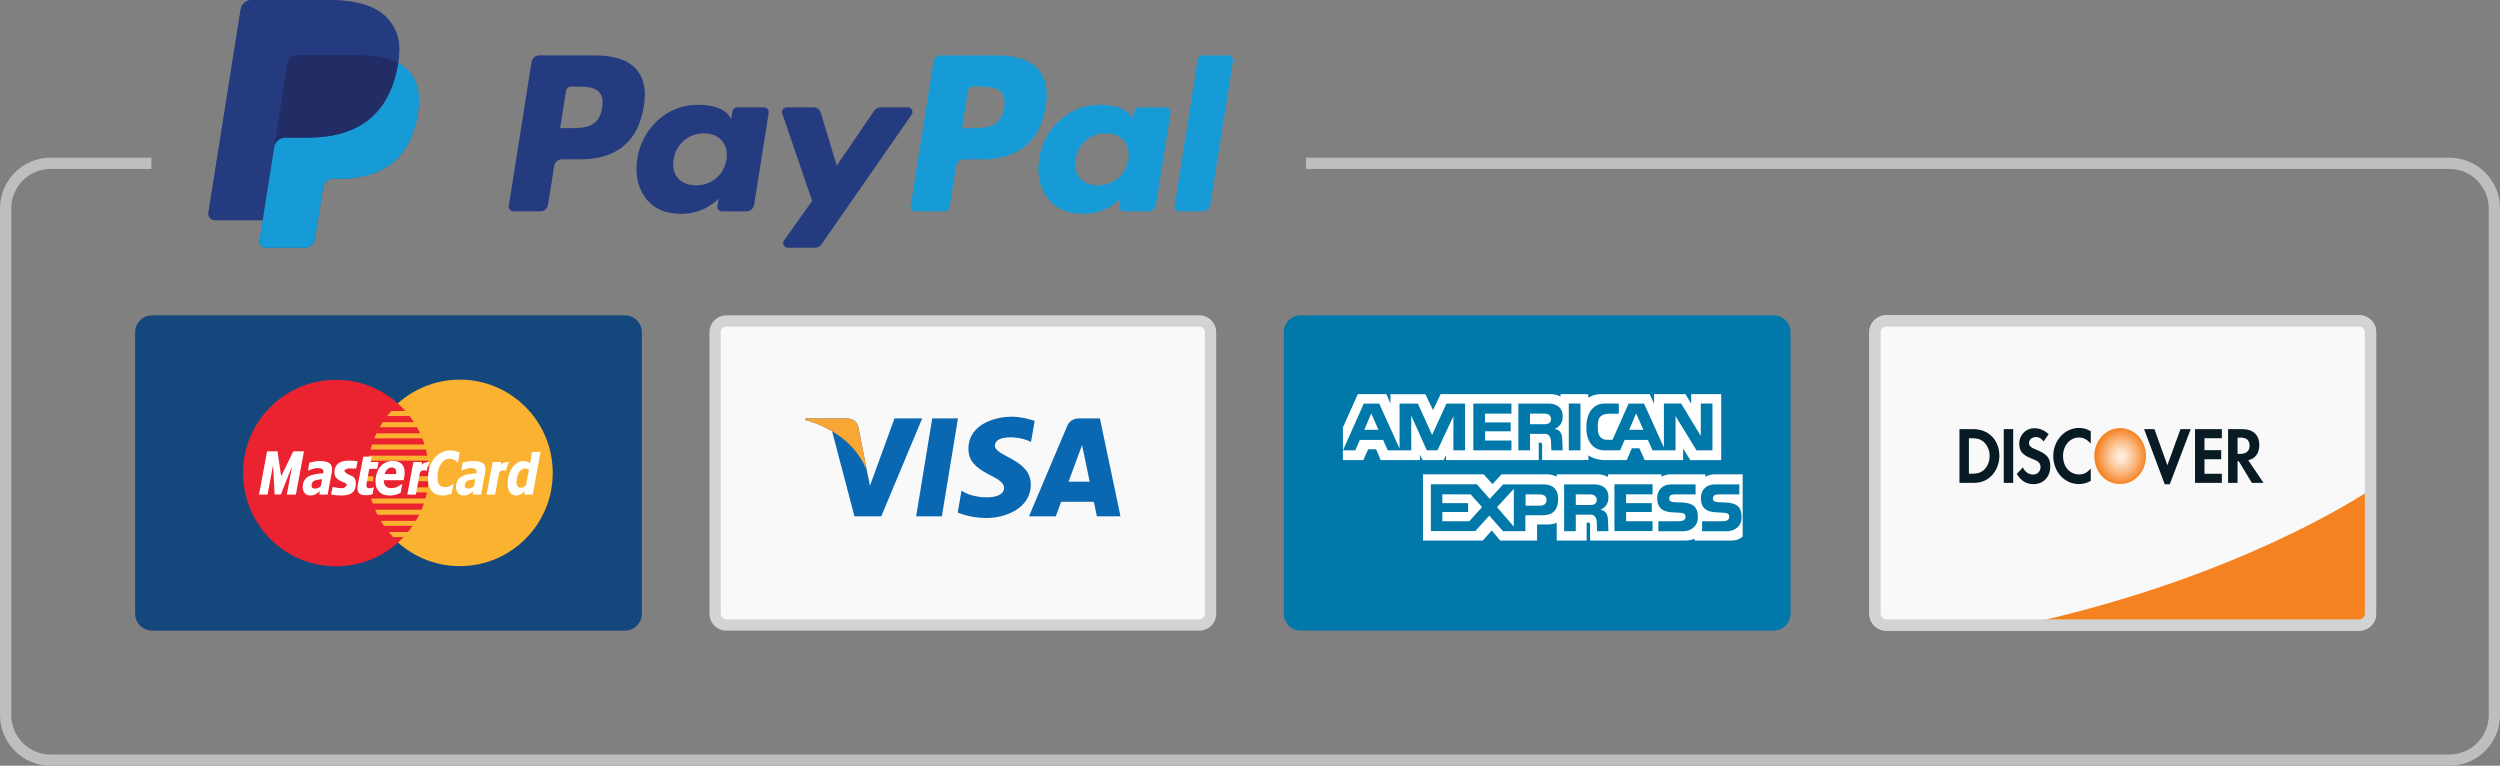 <svg version="1.1" id="Layer_1" xmlns="http://www.w3.org/2000/svg" xmlns:xlink="http://www.w3.org/1999/xlink" x="0px" y="0px" viewBox="0 0 222 68" enable-background="new 0 0 222 68" xml:space="preserve">
<rect x="0" y="0" width="222" height="68" fill="#808080" stroke="none"/>
<g>
	<path fill="#14477C" d="M57,54.499C57,55.328,56.321,56,55.483,56H13.516C12.679,56,12,55.328,12,54.499V29.502
		C12,28.672,12.679,28,13.516,28h41.968C56.321,28,57,28.672,57,29.502V54.499z"></path>
	<g>
		<ellipse fill-rule="evenodd" clip-rule="evenodd" fill="#FBB230" cx="40.83" cy="41.992" rx="8.253" ry="8.28"></ellipse>
		<ellipse fill-rule="evenodd" clip-rule="evenodd" fill="#EB2230" cx="29.837" cy="42.008" rx="8.253" ry="8.28"></ellipse>
		<polygon fill-rule="evenodd" clip-rule="evenodd" fill="#FBB230" points="34.374,36.942 38.729,36.942 38.729,36.495 
			34.75,36.495 34.374,36.942 34.374,36.942 		"></polygon>
		<polygon fill-rule="evenodd" clip-rule="evenodd" fill="#FBB230" points="33.722,37.934 38.729,37.934 38.729,37.487 
			33.985,37.487 33.722,37.934 33.722,37.934 		"></polygon>
		<polygon fill-rule="evenodd" clip-rule="evenodd" fill="#FBB230" points="33.235,38.924 38.729,38.924 38.729,38.478 
			33.429,38.478 33.235,38.924 33.235,38.924 		"></polygon>
		<polygon fill-rule="evenodd" clip-rule="evenodd" fill="#FBB230" points="32.901,39.917 38.729,39.917 38.729,39.471 
			33.039,39.471 32.901,39.917 32.901,39.917 		"></polygon>
		<polygon fill-rule="evenodd" clip-rule="evenodd" fill="#FBB230" points="33.095,44.715 38.742,44.715 38.742,44.268 
			32.956,44.268 33.095,44.715 33.095,44.715 		"></polygon>
		<polygon fill-rule="evenodd" clip-rule="evenodd" fill="#FBB230" points="33.512,45.708 38.742,45.708 38.742,45.261 
			33.305,45.261 33.512,45.708 33.512,45.708 		"></polygon>
		<polygon fill-rule="evenodd" clip-rule="evenodd" fill="#FBB230" points="34.098,46.698 38.742,46.698 38.742,46.251 
			33.818,46.251 34.098,46.698 34.098,46.698 		"></polygon>
		<polygon fill-rule="evenodd" clip-rule="evenodd" fill="#FBB230" points="34.905,47.69 38.742,47.69 38.742,47.241 
			34.515,47.241 34.905,47.69 34.905,47.69 		"></polygon>
		<polygon fill-rule="evenodd" clip-rule="evenodd" fill="#FBB230" points="32.705,40.907 38.729,40.907 38.729,40.461 
			32.79,40.461 32.705,40.907 32.705,40.907 		"></polygon>
		<polygon fill-rule="evenodd" clip-rule="evenodd" fill="#FBB230" points="36.376,43.725 38.673,43.725 38.673,43.278 
			36.458,43.278 36.376,43.725 36.376,43.725 		"></polygon>
		<polygon fill-rule="evenodd" clip-rule="evenodd" fill="#FBB230" points="36.558,42.735 38.673,42.735 38.673,42.285 
			36.641,42.285 36.558,42.735 36.558,42.735 		"></polygon>
		<polygon fill-rule="evenodd" clip-rule="evenodd" fill="#FBB230" points="32.553,42.285 33.15,42.285 33.15,42.735 
			32.581,42.735 32.553,42.285 32.553,42.285 		"></polygon>
		<g>
			<path fill="#FFFFFF" d="M31.752,40.964l-0.128,0.646l-0.693-0.016c0,0-0.346,0.082-0.346,0.215
				c0,0.133,0.255,0.299,0.638,0.448c0.383,0.15,0.402,0.564,0.365,0.846c-0.036,0.282-0.091,0.867-1.203,0.895
				c-0.638,0.017-0.985-0.1-0.985-0.1l0.146-0.663c0,0,0.821,0.199,1.003,0.083
				c0.182-0.116,0.401-0.315,0.054-0.448c-0.346-0.132-0.912-0.349-0.912-0.879c0-0.53,0.237-0.829,0.602-0.979
				C30.658,40.865,31.296,40.881,31.752,40.964L31.752,40.964z"></path>
			<polygon fill="#FFFFFF" points="26.274,43.922 25.468,43.922 25.936,41.403 24.94,43.907 24.384,43.907 
				24.25,41.302 23.762,43.922 23,43.922 23.718,40.077 24.643,40.077 24.967,42.291 26.043,40.077 26.992,40.077 
				26.274,43.922 			"></polygon>
			<path fill="#FFFFFF" d="M32.472,43.976c-0.262,0-0.45-0.054-0.562-0.154c-0.113-0.107-0.169-0.27-0.169-0.477
				c0-0.054,0.006-0.107,0.013-0.155c0.006-0.053,0.019-0.115,0.025-0.184l0.485-2.461h0.756l-0.11,0.48h0.706
				l-0.119,0.608h-0.706l-0.194,1.049c-0.013,0.068-0.025,0.138-0.038,0.215c-0.012,0.07-0.019,0.14-0.019,0.185
				c0,0.108,0.019,0.177,0.068,0.216c0.044,0.038,0.119,0.062,0.219,0.062c0.038,0,0.087-0.009,0.15-0.024
				c0.063-0.023,0.119-0.038,0.156-0.062h0.063l-0.119,0.617c-0.087,0.031-0.175,0.046-0.268,0.061
				C32.716,43.968,32.603,43.976,32.472,43.976L32.472,43.976z"></path>
			<path fill="#FFFFFF" d="M37.895,41.835c-0.165-0.116-0.533-0.092-0.609,0.145l-0.363,1.942h-0.755l0.543-2.897h0.755
				l-0.016,0.234c0.144-0.131,0.303-0.242,0.708-0.231C38.186,41.029,37.915,41.459,37.895,41.835L37.895,41.835z"></path>
			<path fill="#FFFFFF" d="M39.323,43.999c-0.419,0-0.75-0.131-0.974-0.386c-0.232-0.254-0.344-0.624-0.344-1.102
				c0-0.378,0.05-0.717,0.15-1.025c0.1-0.308,0.244-0.57,0.418-0.793c0.175-0.215,0.382-0.385,0.626-0.508
				C39.434,40.062,39.691,40,39.96,40c0.212,0,0.413,0.031,0.6,0.085c0.09,0.028,0.265,0.103,0.265,0.103
				l-0.175,0.913c-0.087-0.101-0.175-0.181-0.264-0.239c-0.132-0.077-0.288-0.124-0.463-0.124
				c-0.312,0-0.568,0.155-0.768,0.463c-0.206,0.308-0.306,0.702-0.306,1.179c0,0.308,0.057,0.532,0.169,0.67
				c0.112,0.131,0.275,0.2,0.488,0.2c0.193,0,0.374-0.047,0.543-0.139c0.08-0.048,0.158-0.098,0.235-0.155
				l-0.176,0.872c0,0-0.091,0.041-0.134,0.054c-0.106,0.038-0.199,0.061-0.281,0.084
				C39.604,43.983,39.479,43.999,39.323,43.999L39.323,43.999z"></path>
			<path fill="#FFFFFF" d="M28.134,43.822c-0.031,0.024-0.063,0.039-0.087,0.054c-0.081,0.039-0.15,0.069-0.218,0.092
				c-0.069,0.015-0.163,0.032-0.287,0.032c-0.194,0-0.356-0.07-0.475-0.201c-0.125-0.14-0.188-0.316-0.188-0.531
				c0-0.231,0.043-0.424,0.132-0.585c0.087-0.155,0.218-0.286,0.393-0.378c0.162-0.092,0.356-0.154,0.575-0.193
				l0.156-0.024c0.181-0.031,0.369-0.053,0.575-0.062c0-0.015,0-0.031,0.006-0.054
				c0.006-0.023,0.006-0.046,0.006-0.077c0-0.123-0.044-0.208-0.138-0.262c-0.094-0.046-0.231-0.069-0.412-0.069
				H28.134c-0.112,0.008-0.237,0.031-0.375,0.077c-0.15,0.054-0.263,0.092-0.338,0.131h-0.069l0.113-0.686
				c0.087-0.031,0.225-0.062,0.406-0.092c0.087-0.024,0.175-0.031,0.262-0.039
				c0.094-0.016,0.194-0.016,0.288-0.016c0.369,0,0.637,0.062,0.812,0.177c0.175,0.116,0.256,0.301,0.256,0.555
				c0,0.031,0,0.077-0.006,0.132c-0.006,0.054-0.013,0.1-0.019,0.146l-0.368,1.972h-0.75l0.057-0.308
				c-0.044,0.039-0.106,0.085-0.169,0.139C28.197,43.775,28.165,43.799,28.134,43.822L28.134,43.822z M28.134,42.62
				c-0.081,0.016-0.15,0.038-0.206,0.062c-0.087,0.038-0.15,0.092-0.193,0.161
				c-0.05,0.07-0.069,0.162-0.069,0.277c0,0.1,0.031,0.169,0.087,0.208c0.063,0.038,0.144,0.062,0.263,0.062
				c0.037,0,0.075-0.008,0.119-0.024c0.038-0.007,0.075-0.023,0.119-0.038c0.081-0.046,0.162-0.1,0.237-0.162
				l0.112-0.616c-0.131,0.016-0.263,0.031-0.374,0.054C28.197,42.605,28.165,42.612,28.134,42.62L28.134,42.62z"></path>
			<path fill="#FFFFFF" d="M34.667,41.526c-0.1,0.016-0.193,0.062-0.268,0.138c-0.106,0.108-0.188,0.247-0.244,0.432
				h0.512h0.506c0-0.031,0.006-0.054,0.006-0.085c0-0.023,0.006-0.054,0.006-0.076c0-0.14-0.038-0.239-0.107-0.317
				c-0.068-0.068-0.162-0.107-0.293-0.107C34.749,41.511,34.705,41.518,34.667,41.526L34.667,41.526z
				 M34.667,43.344h0.113c0.163,0,0.319-0.031,0.469-0.1c0.143-0.07,0.275-0.146,0.381-0.231h0.087
				l-0.143,0.747c-0.143,0.078-0.3,0.139-0.462,0.178c-0.138,0.038-0.288,0.054-0.444,0.062h-0.068
				c-0.406,0-0.712-0.108-0.931-0.332c-0.218-0.216-0.325-0.516-0.325-0.901c0-0.262,0.038-0.508,0.107-0.725
				c0.068-0.223,0.175-0.416,0.306-0.586c0.131-0.162,0.288-0.285,0.481-0.385
				c0.138-0.062,0.281-0.108,0.431-0.131c0.069-0.007,0.137-0.007,0.206-0.007c0.35,0,0.612,0.084,0.793,0.261
				c0.175,0.17,0.263,0.432,0.263,0.771c0,0.116-0.006,0.231-0.025,0.347c-0.019,0.107-0.044,0.223-0.075,0.331
				h-1.163h-0.587v0.031v0.031c0,0.2,0.063,0.355,0.175,0.47C34.349,43.267,34.486,43.329,34.667,43.344
				L34.667,43.344z"></path>
			<path fill="#FFFFFF" d="M41.747,43.822c-0.031,0.024-0.063,0.039-0.093,0.054c-0.075,0.039-0.149,0.069-0.218,0.092
				c-0.069,0.015-0.163,0.032-0.281,0.032c-0.2,0-0.356-0.07-0.481-0.201c-0.125-0.14-0.182-0.316-0.182-0.531
				c0-0.231,0.043-0.424,0.132-0.585c0.087-0.155,0.218-0.286,0.388-0.378c0.162-0.092,0.356-0.154,0.58-0.193
				c0.05-0.008,0.1-0.015,0.156-0.024c0.175-0.031,0.369-0.053,0.569-0.062
				c0.006-0.015,0.006-0.031,0.012-0.054c0-0.023,0.007-0.046,0.007-0.077c0-0.123-0.049-0.208-0.138-0.262
				c-0.093-0.046-0.231-0.069-0.411-0.069h-0.038c-0.118,0.008-0.243,0.031-0.374,0.077
				c-0.15,0.054-0.263,0.092-0.338,0.131h-0.068l0.107-0.686c0.087-0.031,0.224-0.062,0.412-0.092
				c0.087-0.024,0.174-0.031,0.262-0.039c0.095-0.016,0.187-0.016,0.288-0.016c0.369,0,0.637,0.062,0.813,0.177
				c0.168,0.116,0.256,0.301,0.256,0.555c0,0.031,0,0.077-0.006,0.132c-0.007,0.054-0.013,0.1-0.02,0.146
				l-0.368,1.972h-0.75l0.058-0.308c-0.051,0.039-0.107,0.085-0.175,0.139L41.747,43.822L41.747,43.822z
				 M41.747,42.62c-0.081,0.016-0.149,0.038-0.212,0.062c-0.081,0.038-0.151,0.092-0.193,0.161
				c-0.045,0.07-0.07,0.162-0.07,0.277c0,0.1,0.032,0.169,0.094,0.208c0.056,0.038,0.144,0.062,0.256,0.062
				c0.037,0,0.082-0.008,0.124-0.024c0.038-0.007,0.076-0.023,0.112-0.038c0.087-0.046,0.162-0.1,0.238-0.162
				l0.118-0.616c-0.137,0.016-0.263,0.031-0.381,0.054C41.804,42.605,41.773,42.612,41.747,42.62L41.747,42.62z"></path>
			<path fill="#FFFFFF" d="M44.936,41.835c-0.165-0.116-0.533-0.092-0.609,0.145l-0.362,1.942h-0.756l0.543-2.897h0.755
				l-0.016,0.234c0.143-0.131,0.303-0.242,0.709-0.231C45.226,41.029,44.956,41.459,44.936,41.835L44.936,41.835z"></path>
			<path fill-rule="evenodd" clip-rule="evenodd" fill="#FFFFFF" d="M46.42,41.641c-0.038,0.016-0.074,0.039-0.106,0.062
				c-0.101,0.061-0.181,0.155-0.25,0.262c-0.057,0.107-0.107,0.231-0.137,0.393
				c-0.038,0.154-0.057,0.308-0.057,0.455c0,0.177,0.038,0.3,0.099,0.377c0.07,0.085,0.169,0.124,0.301,0.124
				c0.051,0,0.101-0.008,0.15-0.031c0.025-0.008,0.044-0.015,0.069-0.031c0.075-0.039,0.143-0.078,0.212-0.131
				l0.268-1.425c-0.043-0.024-0.093-0.047-0.162-0.062c-0.063-0.023-0.119-0.03-0.17-0.03
				C46.558,41.603,46.489,41.618,46.42,41.641L46.42,41.641z M46.42,43.768c-0.057,0.046-0.119,0.092-0.188,0.131
				c-0.062,0.031-0.125,0.061-0.18,0.077c-0.064,0.016-0.138,0.024-0.219,0.024c-0.232,0-0.413-0.093-0.55-0.27
				c-0.131-0.184-0.2-0.447-0.2-0.778c0-0.277,0.031-0.539,0.107-0.778c0.069-0.238,0.168-0.455,0.294-0.639
				c0.125-0.185,0.268-0.325,0.436-0.432c0.163-0.1,0.326-0.154,0.5-0.162h0.025
				c0.131,0,0.244,0.016,0.338,0.046c0.093,0.031,0.194,0.085,0.293,0.154l0.168-1.01H48l-0.693,3.792h-0.756
				l0.056-0.3C46.539,43.675,46.476,43.722,46.42,43.768L46.42,43.768z"></path>
		</g>
	</g>
</g>
<g>
	<g>
		<path fill="#F9F9FA" d="M64.511,55.5c-0.557,0-1.011-0.447-1.011-0.996V29.497c0-0.549,0.454-0.997,1.011-0.997
			h41.978c0.557,0,1.011,0.447,1.011,0.997v25.007c0,0.549-0.454,0.996-1.011,0.996H64.511z"></path>
		<path fill="#D1D3D4" d="M106.49,29C106.771,29,107,29.223,107,29.497v25.008C107,54.778,106.771,55,106.49,55H64.511
			C64.229,55,64,54.778,64,54.504V29.497C64,29.223,64.229,29,64.511,29H106.49 M106.49,28H64.511
			C63.676,28,63,28.67,63,29.497v25.008C63,55.33,63.676,56,64.511,56h41.979C107.324,56,108,55.33,108,54.504
			V29.497C108,28.67,107.324,28,106.49,28L106.49,28z"></path>
	</g>
	<g>
		<g>
			<polygon fill="#0A67B2" points="83.638,45.85 81.354,45.85 82.781,37.155 85.067,37.155 			"></polygon>
			<path fill="#0A67B2" d="M79.431,37.155l-2.178,5.98l-0.258-1.288v0l-0.769-3.91c0,0-0.092-0.783-1.084-0.783
				h-3.601L71.5,37.303c0,0,1.101,0.227,2.39,0.994l1.985,7.554h2.38l3.635-8.695H79.431z"></path>
			<path fill="#0A67B2" d="M97.402,45.85H99.5l-1.829-8.695h-1.837c-0.848,0-1.055,0.648-1.055,0.648l-3.407,8.047
				h2.381l0.476-1.291h2.904L97.402,45.85z M94.888,42.775l1.2-3.255l0.676,3.255H94.888z"></path>
			<path fill="#0A67B2" d="M91.551,39.246l0.326-1.867c0,0-1.006-0.379-2.055-0.379c-1.134,0-3.826,0.491-3.826,2.878
				c0,2.247,3.16,2.275,3.16,3.454c0,1.18-2.835,0.969-3.771,0.225l-0.34,1.952c0,0,1.02,0.491,2.579,0.491
				c1.559,0,3.912-0.8,3.912-2.977c0-2.26-3.189-2.472-3.189-3.454C88.348,38.586,90.573,38.712,91.551,39.246z"></path>
		</g>
		<path fill="#FAA634" d="M76.995,41.848l-0.769-3.91c0,0-0.092-0.783-1.084-0.783h-3.601L71.5,37.303
			c0,0,1.731,0.355,3.391,1.687C76.478,40.262,76.995,41.848,76.995,41.848z"></path>
	</g>
</g>
<g>
	<path fill="#0078A9" d="M159,54.507C159,55.332,158.322,56,157.487,56h-41.974C114.677,56,114,55.332,114,54.507V29.493
		C114,28.668,114.677,28,115.513,28h41.974C158.322,28,159,28.668,159,29.493V54.507z"></path>
	<g>
		<path fill="#FFFFFF" d="M128.408,40.854v-0.444l-0.215,0.444h-1.866l-0.234-0.476v0.476h-3.487l-0.412-0.961h-0.699
			l-0.436,0.961H119.25v-2.9L120.576,35h2.538l0.356,0.837v-0.831h3.103l0.683,1.409L127.924,35h9.798
			c0,0,0.514-0.007,0.852,0.227L138.572,35h2.469v0.32c0,0,0.444-0.32,1.1-0.32s4.356,0,4.356,0l0.382,0.849V35h2.791
			l0.507,0.849V35h2.668v5.859h-2.741l-0.644-1.022v1.016h-3.407l-0.479-1.046h-0.668l-0.449,1.046h-2.062
			c0,0-0.769-0.01-1.346-0.416c0,0.213,0,0.416,0,0.416h-4.106c0,0,0-1.168,0-1.367c0-0.198-0.154-0.184-0.154-0.184
			h-0.15v1.552H128.408z"></path>
		<path fill="#FFFFFF" d="M126.359,42.123h5.394l0.779,0.868l0.796-0.868h4.148c0,0,0.39,0.01,0.759,0.204v-0.204
			c0,0,3.226,0,3.694,0c0.469,0,0.862,0.231,0.862,0.231v-0.231h4.748v0.213c0,0,0.338-0.213,0.793-0.213
			c0.454,0,3.093,0,3.093,0v0.213c0,0,0.389-0.213,0.801-0.213c0.413,0,2.523,0,2.523,0v5.521
			c0,0-0.319,0.356-0.98,0.356h-3.296v-0.175c0,0-0.304,0.175-0.769,0.175c-0.464,0-8.505,0-8.505,0s0-1.286,0-1.427
			c0-0.14-0.062-0.166-0.189-0.166h-0.117V48h-2.658v-1.583c0,0-0.295,0.156-0.787,0.156c-0.492,0-0.956,0-0.956,0
			V48h-3.276l-0.745-0.896L131.675,48h-5.315V42.123z"></path>
		<polygon fill="#0078A9" points="143.362,43.004 146.747,43.004 146.747,43.898 144.398,43.898 144.398,44.678 
			146.681,44.678 146.681,45.466 144.398,45.466 144.398,46.286 146.747,46.286 146.747,47.158 143.362,47.158 		"></polygon>
		<path fill="#0078A9" d="M149.388,44.623c1.273,0.064,1.379,0.69,1.379,1.358c0,0.778-0.649,1.196-1.328,1.196
			h-2.175V46.286h1.695c0.287,0,0.716,0,0.716-0.399c0-0.189-0.076-0.31-0.382-0.342
			c-0.136-0.019-0.64-0.047-0.715-0.048c-1.151-0.03-1.417-0.593-1.417-1.279c0-0.779,0.555-1.205,1.233-1.205
			h2.175v0.89h-1.591c-0.363,0.004-0.754-0.042-0.754,0.361c0,0.255,0.194,0.306,0.439,0.33
			C148.749,44.594,149.314,44.623,149.388,44.623z"></path>
		<path fill="#0078A9" d="M137.111,43.013h-3.634l-1.187,1.289l-1.148-1.298h-4.082v4.154h3.949l1.243-1.373
			l1.214,1.382h1.987v-1.411h1.393c0.537,0,1.516-0.018,1.516-1.474C138.363,43.244,137.619,43.013,137.111,43.013z
			 M130.469,46.286h-2.388v-0.82h2.284v-0.788h-2.284v-0.78l2.518,0.005l1.008,1.131L130.469,46.286z M134.427,46.768
			l-1.488-1.734l1.488-1.623V46.768z M136.762,44.902h-1.29v-0.997h1.294c0.434,0,0.571,0.274,0.571,0.478
			C137.337,44.66,137.186,44.902,136.762,44.902z"></path>
		<path fill="#0078A9" d="M142.113,45.276c0.566-0.278,0.716-0.649,0.716-1.15c0-0.889-0.734-1.112-1.243-1.112h-2.692
			v4.154h1.036V45.702h1.356c0.358,0,0.499,0.352,0.508,0.705l0.027,0.761h1.008l-0.038-0.854
			C142.791,45.646,142.603,45.331,142.113,45.276z M141.219,44.846h-1.29v-0.941h1.294
			c0.433,0,0.57,0.274,0.57,0.478C141.793,44.66,141.643,44.846,141.219,44.846z"></path>
		<rect x="139.308" y="35.832" fill="#0078A9" width="1.036" height="4.159"></rect>
		<polygon fill="#0078A9" points="130.831,35.837 134.215,35.837 134.215,36.731 131.867,36.731 131.867,37.511 
			134.149,37.511 134.149,38.299 131.867,38.299 131.867,39.119 134.215,39.119 134.215,39.991 130.831,39.991 		"></polygon>
		<path fill="#0078A9" d="M138.05,38.099c0.566-0.277,0.716-0.649,0.716-1.15c0-0.89-0.735-1.112-1.243-1.112h-2.693
			v4.154h1.036v-1.465h1.356c0.358,0,0.5,0.352,0.509,0.704l0.028,0.761h1.008l-0.037-0.854
			C138.729,38.47,138.54,38.155,138.05,38.099z M137.155,37.669h-1.29v-0.941h1.295
			c0.432,0,0.57,0.274,0.57,0.478C137.73,37.484,137.579,37.669,137.155,37.669z"></path>
		<path fill="#0078A9" d="M128.443,35.837l-1.271,2.787l-1.266-2.787h-1.624v4.001l-1.808-4.001h-1.37l-1.845,4.154
			h1.093l0.404-0.927h2.067l0.41,0.927h2.085v-3.084l1.384,3.084h0.942l1.417-3.033v3.033h1.036V35.837H128.443z
			 M121.147,38.167l0.618-1.452l0.643,1.452H121.147z"></path>
		<path fill="#0078A9" d="M151.03,35.835v2.876l-1.746-2.876h-1.53v3.901l-1.764-3.899h-1.37l-1.427,3.218
			c0,0-0.603,0-0.664-0.015c-0.249-0.051-0.639-0.224-0.644-0.957v-0.301c0-0.974,0.537-1.045,1.225-1.045h0.639
			v-0.903h-1.352c-0.471,0-1.495,0.354-1.53,2.06c-0.024,1.15,0.485,2.098,1.633,2.098h1.365l0.404-0.927h2.066
			l0.41,0.927h2.043v-3.042l1.864,3.042h1.413v-4.159H151.03z M144.669,38.169l0.617-1.452l0.65,1.452H144.669z"></path>
		<path fill="#0078A9" d="M153.269,44.623c1.273,0.064,1.379,0.69,1.379,1.358c0,0.778-0.649,1.196-1.328,1.196
			h-2.175V46.286h1.695c0.287,0,0.716,0,0.716-0.399c0-0.189-0.076-0.31-0.382-0.342
			c-0.136-0.019-0.64-0.047-0.715-0.048c-1.151-0.03-1.417-0.593-1.417-1.279c0-0.779,0.555-1.205,1.233-1.205
			h2.175v0.89h-1.591c-0.363,0.004-0.754-0.042-0.754,0.361c0,0.255,0.194,0.306,0.439,0.33
			C152.629,44.594,153.194,44.623,153.269,44.623z"></path>
	</g>
</g>
<g>
	<g>
		<path fill="#F9F9FA" d="M211,54.506C211,55.331,210.328,56,209.5,56h-42C166.671,56,166,55.331,166,54.506V29.494
			C166,28.668,166.671,28,167.5,28h42C210.328,28,211,28.668,211,29.494V54.506z"></path>
	</g>
	<path fill="#F58220" d="M177.622,55.907h31.36c0.834,0,1.511-0.693,1.511-1.547V43.502
		C207.484,45.455,196.136,52.188,177.622,55.907z"></path>
	<g>
		
			<radialGradient id="SVGID_1_" cx="199.728" cy="-446.419" r="2.479" gradientTransform="matrix(0.915 0 0 1.013 5.603 492.759)" gradientUnits="userSpaceOnUse">
			<stop offset="0.006" style="stop-color:#FFEEE1"></stop>
			<stop offset="0.097" style="stop-color:#FFEAD8"></stop>
			<stop offset="0.245" style="stop-color:#FEDDC2"></stop>
			<stop offset="0.433" style="stop-color:#FCCA9F"></stop>
			<stop offset="0.652" style="stop-color:#F9AF72"></stop>
			<stop offset="0.895" style="stop-color:#F68F39"></stop>
			<stop offset="1" style="stop-color:#F48220"></stop>
		</radialGradient>
		<path fill="url(#SVGID_1_)" d="M188.273,38.018c-1.268,0-2.297,1.097-2.297,2.451c0,1.44,0.983,2.515,2.297,2.515
			c1.279,0,2.29-1.09,2.29-2.488C190.562,39.109,189.558,38.018,188.273,38.018z"></path>
		<path fill="#081A23" d="M175.234,38.107H174v4.771h1.228c0.651,0,1.123-0.172,1.536-0.55
			c0.49-0.452,0.781-1.131,0.781-1.833C177.546,39.087,176.596,38.107,175.234,38.107z M176.216,41.69
			c-0.266,0.265-0.607,0.379-1.151,0.379h-0.226v-3.155h0.226c0.544,0,0.872,0.107,1.151,0.386
			c0.29,0.287,0.463,0.73,0.463,1.187C176.679,40.947,176.507,41.405,176.216,41.69z"></path>
		<rect x="177.933" y="38.107" fill="#081A23" width="0.838" height="4.771"></rect>
		<path fill="#081A23" d="M180.826,39.937c-0.504-0.206-0.652-0.343-0.652-0.6c0-0.3,0.264-0.529,0.626-0.529
			c0.252,0,0.458,0.114,0.679,0.385l0.439-0.635c-0.362-0.352-0.795-0.53-1.266-0.53
			c-0.761,0-1.343,0.587-1.343,1.366c0,0.659,0.271,0.995,1.059,1.309c0.33,0.129,0.497,0.214,0.581,0.272
			c0.168,0.122,0.252,0.293,0.252,0.493c0,0.387-0.277,0.672-0.653,0.672c-0.401,0-0.723-0.221-0.916-0.636
			l-0.542,0.58c0.386,0.629,0.851,0.908,1.491,0.908c0.871,0,1.485-0.645,1.485-1.567
			C182.066,40.668,181.783,40.324,180.826,39.937z"></path>
		<path fill="#081A23" d="M182.331,40.495c0,1.403,0.995,2.49,2.274,2.49c0.362,0,0.671-0.079,1.053-0.279v-1.095
			c-0.336,0.372-0.633,0.521-1.014,0.521c-0.846,0-1.447-0.679-1.447-1.645c0-0.914,0.619-1.638,1.408-1.638
			c0.4,0,0.704,0.158,1.053,0.537v-1.095C185.289,38.085,184.985,38,184.624,38
			C183.351,38,182.331,39.109,182.331,40.495z"></path>
		<polygon fill="#081A23" points="192.463,41.312 191.314,38.107 190.396,38.107 192.225,43 192.676,43 194.536,38.107 
			193.626,38.107 		"></polygon>
		<polygon fill="#081A23" points="194.918,42.878 197.3,42.878 197.3,42.07 195.757,42.07 195.757,40.781 
			197.241,40.781 197.241,39.974 195.757,39.974 195.757,38.915 197.3,38.915 197.3,38.107 194.918,38.107 		"></polygon>
		<path fill="#081A23" d="M200.625,39.515c0-0.894-0.555-1.408-1.524-1.408h-1.247v4.771h0.841v-1.917h0.11
			l1.162,1.917H201l-1.357-2.01C200.277,40.725,200.625,40.246,200.625,39.515z M198.94,40.303h-0.244v-1.446h0.258
			c0.524,0,0.808,0.244,0.808,0.708C199.761,40.045,199.477,40.303,198.94,40.303z"></path>
	</g>
	<g>
		<path fill="#D1D3D4" d="M209.5,29C209.776,29,210,29.221,210,29.494v25.013C210,54.779,209.776,55,209.5,55h-42
			C167.224,55,167,54.779,167,54.506V29.494C167,29.221,167.224,29,167.5,29H209.5 M209.5,28h-42
			C166.671,28,166,28.668,166,29.494v25.013C166,55.331,166.671,56,167.5,56h42C210.328,56,211,55.331,211,54.506
			V29.494C211,28.668,210.328,28,209.5,28L209.5,28z"></path>
	</g>
</g>
<g>
	<g>
		<path fill="#179BD7" d="M88.58,4.92h-5.004c-0.342,0-0.633,0.248-0.687,0.585l-2.023,12.784
			c-0.04,0.252,0.156,0.48,0.412,0.48h2.567c0.239,0,0.443-0.174,0.481-0.409l0.574-3.624
			c0.053-0.337,0.344-0.585,0.687-0.585h1.583c3.296,0,5.198-1.589,5.695-4.739c0.224-1.378,0.009-2.46-0.638-3.218
			C91.515,5.36,90.254,4.92,88.58,4.92z M89.157,9.589c-0.273,1.79-1.645,1.79-2.972,1.79h-0.755L85.96,8.037
			c0.032-0.202,0.207-0.351,0.412-0.351h0.346c0.903,0,1.756,0,2.196,0.513C89.177,8.506,89.257,8.961,89.157,9.589z"></path>
		<path fill="#253B80" d="M52.892,4.92H47.888c-0.342,0-0.633,0.248-0.687,0.585L45.178,18.289
			c-0.04,0.252,0.156,0.48,0.412,0.48h2.389c0.342,0,0.633-0.248,0.687-0.585l0.546-3.449
			c0.053-0.337,0.344-0.585,0.687-0.585h1.583c3.296,0,5.198-1.589,5.695-4.739c0.224-1.378,0.009-2.46-0.638-3.218
			C55.827,5.36,54.566,4.92,52.892,4.92z M53.469,9.589c-0.273,1.79-1.645,1.79-2.972,1.79h-0.755
			l0.529-3.341c0.032-0.202,0.207-0.351,0.412-0.351h0.346c0.903,0,1.756,0,2.196,0.513
			C53.489,8.506,53.569,8.961,53.469,9.589z"></path>
		<path fill="#253B80" d="M67.847,9.532h-2.396c-0.205,0-0.38,0.149-0.412,0.351l-0.105,0.667l-0.168-0.242
			c-0.519-0.75-1.675-1.001-2.83-1.001c-2.647,0-4.908,1.999-5.348,4.802c-0.229,1.399,0.096,2.735,0.892,3.668
			c0.731,0.857,1.775,1.214,3.018,1.214c2.134,0,3.317-1.366,3.317-1.366l-0.107,0.664
			c-0.04,0.252,0.156,0.481,0.412,0.481h2.158c0.342,0,0.633-0.248,0.687-0.585l1.295-8.173
			C68.299,9.76,68.104,9.532,67.847,9.532z M64.508,14.179c-0.231,1.364-1.318,2.28-2.704,2.28
			c-0.695,0-1.251-0.223-1.609-0.644c-0.354-0.418-0.488-1.014-0.375-1.677c0.216-1.352,1.32-2.297,2.685-2.297
			c0.68,0,1.233,0.225,1.597,0.65C64.469,12.919,64.613,13.519,64.508,14.179z"></path>
		<path fill="#179BD7" d="M103.535,9.532h-2.396c-0.205,0-0.38,0.149-0.412,0.351l-0.105,0.667l-0.168-0.242
			c-0.519-0.75-1.675-1.001-2.83-1.001c-2.647,0-4.908,1.999-5.348,4.802c-0.229,1.399,0.096,2.735,0.892,3.668
			c0.731,0.857,1.775,1.214,3.018,1.214c2.134,0,3.317-1.366,3.317-1.366l-0.107,0.664
			c-0.04,0.252,0.156,0.481,0.412,0.481h2.158c0.342,0,0.633-0.248,0.687-0.585l1.295-8.173
			C103.987,9.76,103.792,9.532,103.535,9.532z M100.196,14.179c-0.231,1.364-1.318,2.28-2.704,2.28
			c-0.695,0-1.251-0.223-1.609-0.644c-0.354-0.418-0.488-1.014-0.375-1.677c0.216-1.352,1.32-2.297,2.685-2.297
			c0.68,0,1.233,0.225,1.597,0.65C100.157,12.919,100.301,13.519,100.196,14.179z"></path>
		<path fill="#253B80" d="M80.608,9.532h-2.408c-0.23,0-0.446,0.114-0.575,0.304l-3.322,4.875l-1.408-4.685
			c-0.088-0.293-0.359-0.494-0.666-0.494h-2.367c-0.286,0-0.487,0.28-0.395,0.55l2.652,7.756l-2.494,3.507
			C69.429,21.619,69.626,22,69.965,22h2.406c0.228,0,0.442-0.111,0.571-0.298l8.009-11.518
			C81.143,9.909,80.945,9.532,80.608,9.532z"></path>
		<path fill="#179BD7" d="M106.359,5.271l-2.054,13.018c-0.04,0.252,0.156,0.48,0.412,0.48h2.065
			c0.342,0,0.633-0.248,0.687-0.585l2.025-12.784c0.04-0.252-0.156-0.48-0.412-0.48h-2.311
			C106.566,4.92,106.391,5.069,106.359,5.271z"></path>
	</g>
	<g>
		<path fill="#253B80" d="M27.979,21.094l0.673-4.25l0.043-0.235c0.033-0.205,0.138-0.392,0.296-0.527
			c0.159-0.135,0.361-0.209,0.569-0.209h0.534c0.89,0,1.708-0.095,2.431-0.282
			c0.771-0.199,1.457-0.51,2.039-0.922c0.617-0.437,1.135-1.002,1.54-1.679c0.427-0.714,0.741-1.573,0.933-2.554
			c0.169-0.866,0.201-1.642,0.095-2.305c-0.113-0.701-0.384-1.299-0.805-1.778
			c-0.256-0.29-0.583-0.542-0.972-0.747l-0.009-0.005l-0-0.011c0.136-0.865,0.131-1.586-0.015-2.207
			c-0.147-0.622-0.445-1.182-0.911-1.712c-0.966-1.097-2.723-1.653-5.221-1.653h-6.862
			c-0.23,0-0.452,0.082-0.626,0.23c-0.174,0.149-0.29,0.355-0.326,0.581l-2.857,18.055
			c-0.026,0.165,0.021,0.332,0.13,0.459c0.109,0.127,0.267,0.2,0.435,0.2h4.257l-0.004,0.02l-0.292,1.847
			c-0.023,0.143,0.019,0.289,0.113,0.4c0.095,0.111,0.233,0.174,0.378,0.174h3.571
			c0.2,0,0.394-0.071,0.547-0.201c0.152-0.13,0.253-0.31,0.285-0.507L27.979,21.094z"></path>
		<g>
			<path fill="#253B80" d="M25.533,5.612c0.045-0.286,0.23-0.52,0.478-0.639c0.113-0.054,0.239-0.084,0.371-0.084
				h5.379c0.637,0,1.231,0.042,1.775,0.129c0.155,0.025,0.306,0.053,0.453,0.086
				c0.147,0.033,0.289,0.069,0.427,0.109c0.069,0.02,0.137,0.041,0.203,0.063c0.267,0.088,0.515,0.192,0.744,0.313
				c0.269-1.711-0.002-2.876-0.931-3.931C33.408,0.497,31.561,0,29.197,0h-6.862c-0.483,0-0.894,0.35-0.97,0.826
				l-2.857,18.055c-0.056,0.356,0.22,0.678,0.582,0.678h4.236l1.064-6.724L25.533,5.612z"></path>
			<path fill="#179BD7" d="M35.362,5.589L35.362,5.589L35.362,5.589c-0.021,0.131-0.043,0.263-0.07,0.401
				c-0.905,4.63-4.001,6.23-7.955,6.23H25.323c-0.483,0-0.891,0.35-0.966,0.826v0v0l-1.031,6.513l-0.292,1.848
				C22.984,21.718,23.226,22,23.542,22h3.571c0.423,0,0.782-0.306,0.848-0.723l0.035-0.181l0.673-4.25l0.043-0.235
				c0.066-0.416,0.426-0.723,0.848-0.723h0.534c3.459,0,6.168-1.4,6.96-5.45
				c0.331-1.692,0.16-3.105-0.715-4.098C36.075,6.04,35.746,5.792,35.362,5.589z"></path>
			<path fill="#222D65" d="M34.415,5.213c-0.138-0.04-0.28-0.076-0.427-0.109c-0.147-0.032-0.298-0.061-0.453-0.086
				c-0.543-0.087-1.137-0.129-1.775-0.129h-5.379c-0.132,0-0.258,0.03-0.371,0.084
				c-0.248,0.118-0.432,0.353-0.478,0.639l-1.143,7.223l-0.033,0.211c0.075-0.475,0.483-0.826,0.966-0.826h2.013
				c3.954,0,7.051-1.601,7.955-6.23c0.027-0.137,0.05-0.27,0.07-0.4c-0.229-0.121-0.477-0.225-0.744-0.313
				C34.552,5.254,34.484,5.233,34.415,5.213z"></path>
		</g>
	</g>
</g>
<path fill="none" stroke="#BCBEC0" stroke-miterlimit="10" d="M115.977,14.5H217.518c2.19,0,3.982,1.8,3.982,4v45
	c0,2.2-1.792,4-3.982,4H4.482c-2.19,0-3.982-1.8-3.982-4v-45c0-2.2,1.792-4,3.982-4h8.96"></path>
</svg>